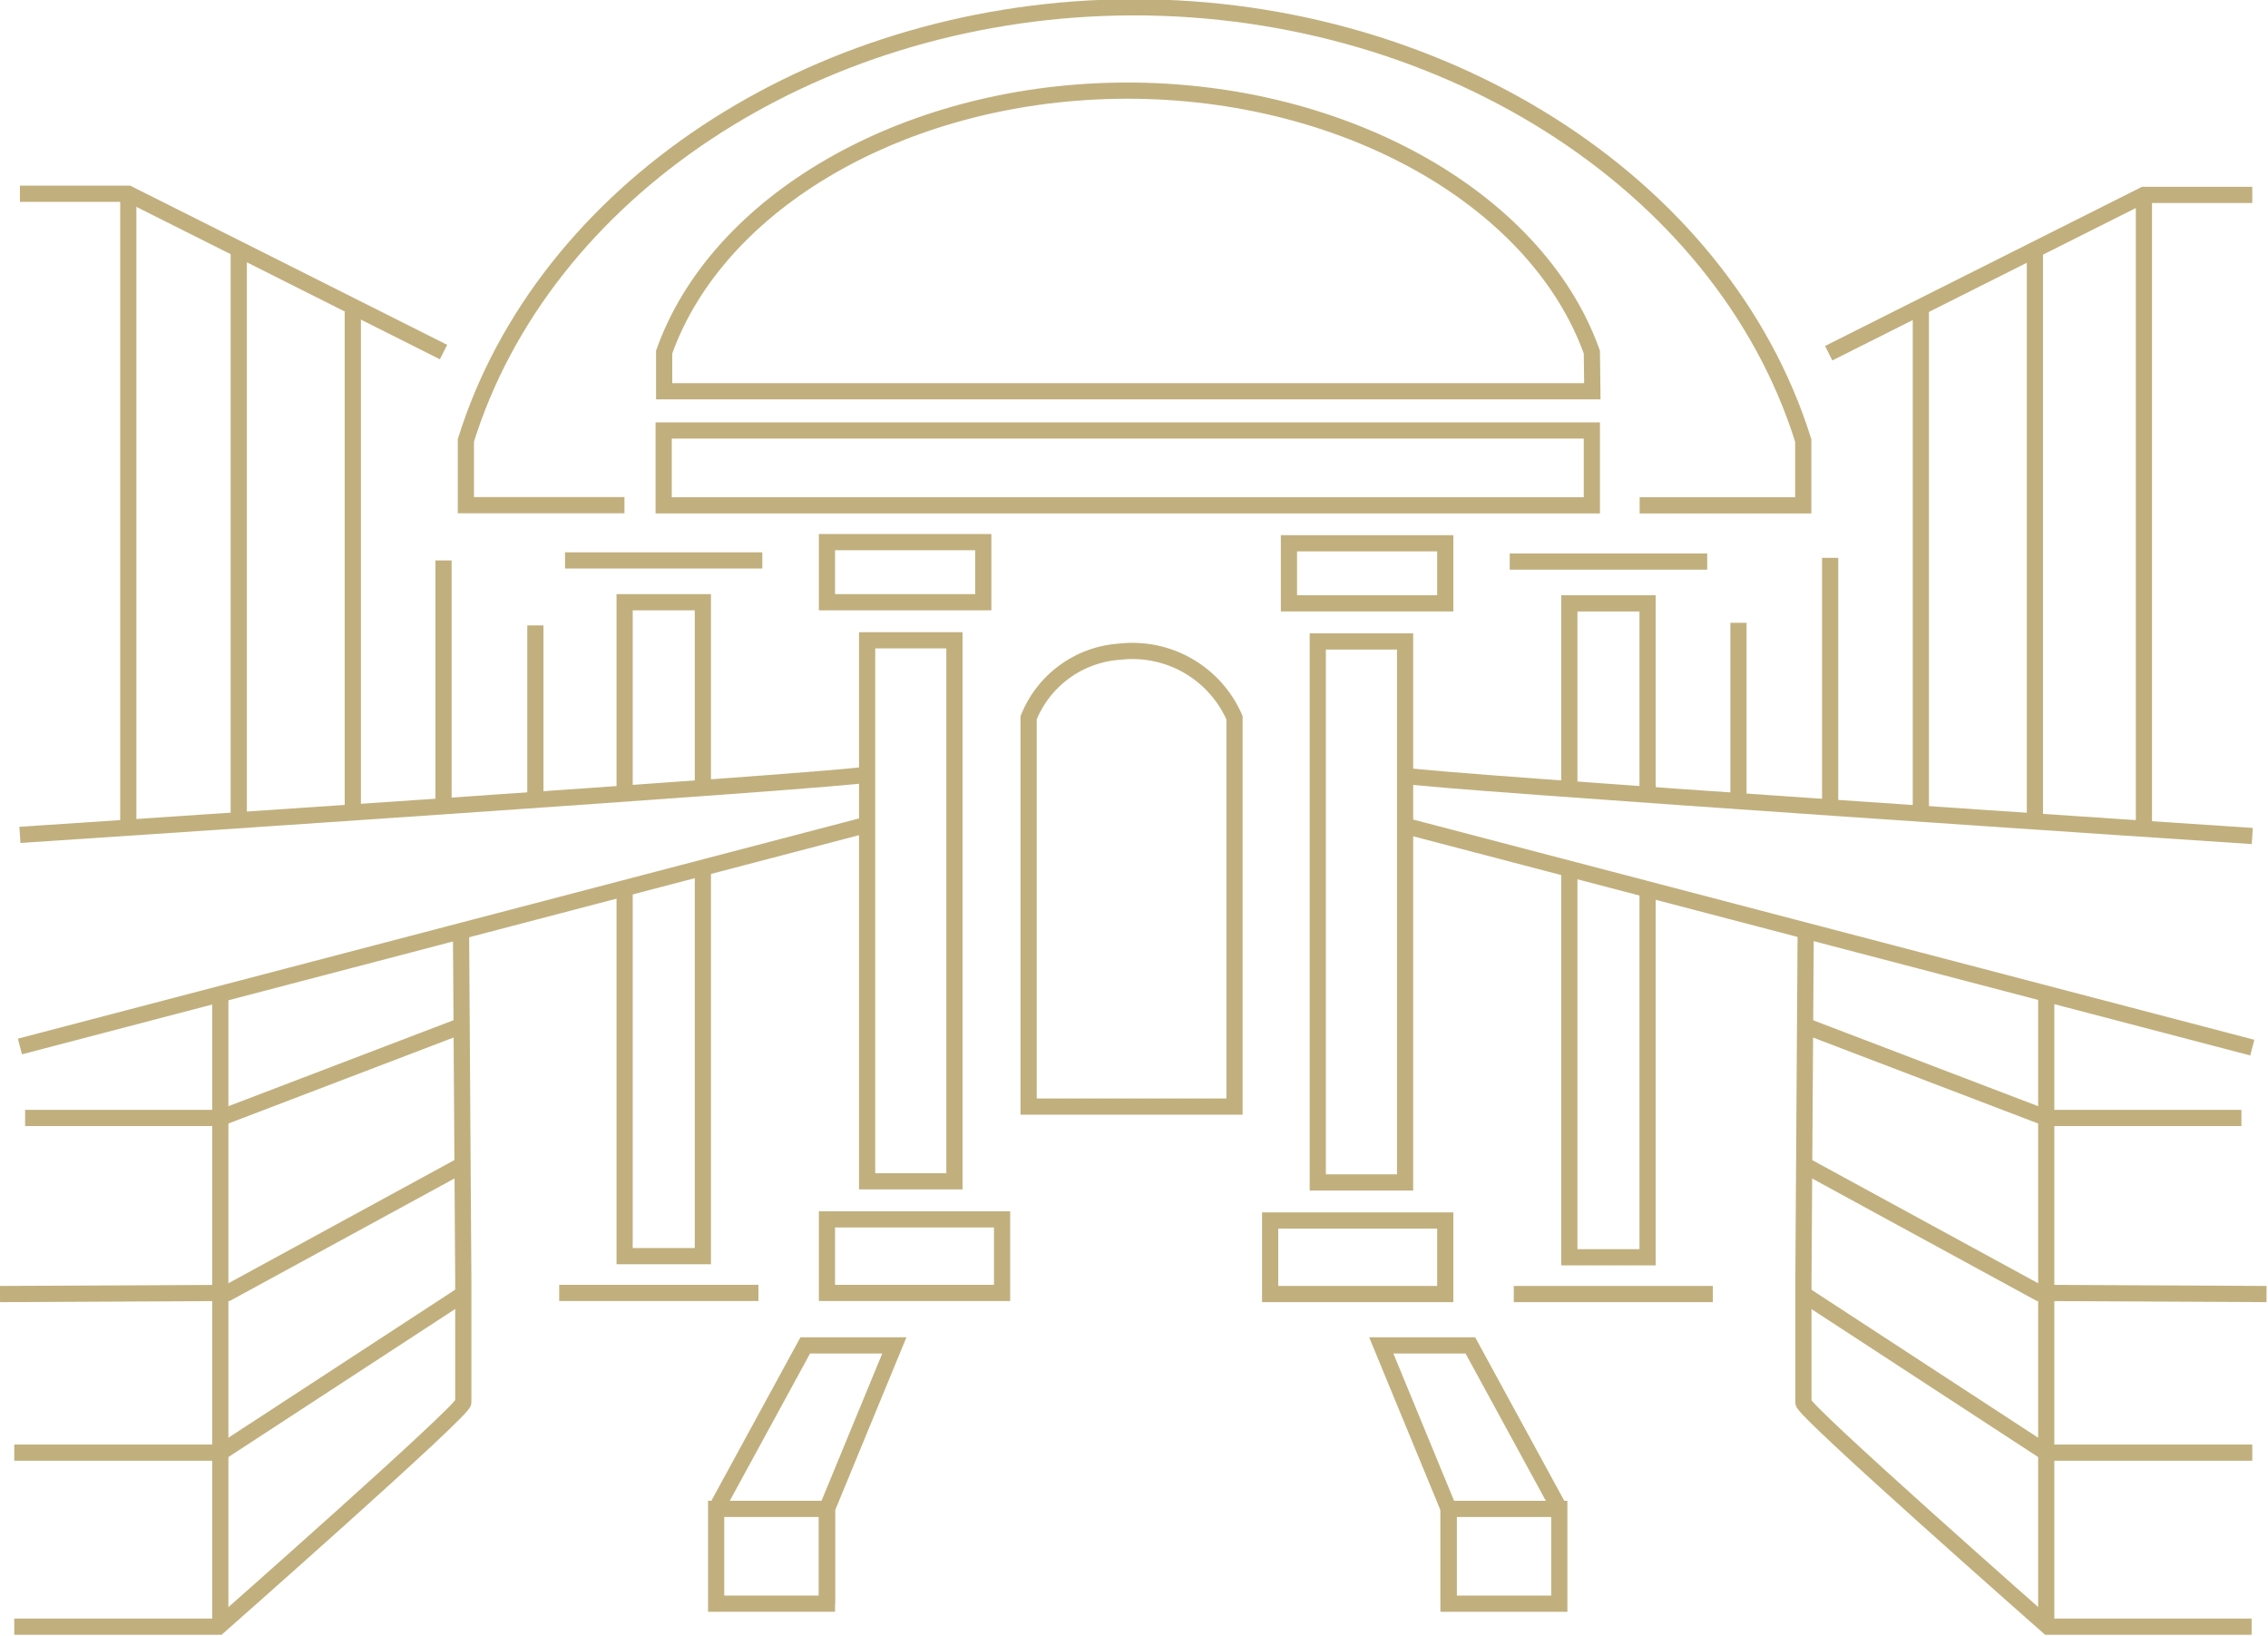 <svg xmlns="http://www.w3.org/2000/svg" viewBox="0 0 140.01 101"><defs><style>.cls-1,.cls-2{fill:none;}.cls-2{stroke:#c1b07e;stroke-miterlimit:10;}</style></defs><title>Nationalbibliothek</title><g id="Ebene_1" data-name="Ebene 1"><rect class="cls-1" x="0.08" y="0.61" width="139.92" height="99.94"/><rect class="cls-2" x="40.97" y="26.57" width="57.3" height="4.62"/><path class="cls-2" d="M98.27,21.73C94.8,12.06,82.52,5.36,68.89,5.6,55.79,5.83,44.31,12.43,41,21.73v2.42h57.3Z"/><path class="cls-2" d="M101.22,31.19h10.1v-4C106.31,11.16,88.62.07,69,.46,50.11.85,33.57,11.78,28.76,27.18v4h9.79"/><line class="cls-2" x1="53.53" y1="50.9" x2="1.23" y2="64.59"/><path class="cls-2" d="M53.53,47.8c-.7.31-52.3,3.73-52.3,3.73"/><rect class="cls-2" x="51.05" y="75.26" width="10.81" height="4.54"/><polyline class="cls-2" points="43.39 53.56 43.39 77.53 38.56 77.53 38.56 54.8"/><polyline class="cls-2" points="38.56 48.99 38.56 37.17 43.39 37.17 43.39 48.58"/><rect class="cls-2" x="53.53" y="39.52" width="5.39" height="33.39"/><rect class="cls-2" x="51.05" y="33.46" width="9.65" height="3.71"/><polyline class="cls-2" points="27.38 21.73 14.74 15.38 7.92 11.96 1.23 11.96"/><line class="cls-2" x1="7.92" y1="11.96" x2="7.92" y2="51.23"/><line class="cls-2" x1="34.88" y1="34.59" x2="47.06" y2="34.59"/><line class="cls-2" x1="46.82" y1="79.8" x2="34.52" y2="79.8"/><line class="cls-2" x1="86.74" y1="50.97" x2="139.04" y2="64.66"/><path class="cls-2" d="M86.74,47.87c.7.31,52.3,3.73,52.3,3.73"/><path class="cls-2" d="M139,100.4H126.44s-15.29-13.46-15.11-13.84l0-7.57.14-21.41"/><line class="cls-2" x1="126.32" y1="100.25" x2="126.32" y2="61.33"/><rect class="cls-2" x="78.41" y="75.33" width="10.81" height="4.54" transform="translate(167.63 155.2) rotate(-180)"/><polyline class="cls-2" points="96.88 53.63 96.88 77.6 101.71 77.6 101.71 54.87"/><polyline class="cls-2" points="101.71 49.06 101.71 37.24 96.88 37.24 96.88 48.65"/><rect class="cls-2" x="81.35" y="39.59" width="5.39" height="33.39" transform="translate(168.09 112.57) rotate(-180)"/><rect class="cls-2" x="79.57" y="33.54" width="9.65" height="3.71" transform="translate(168.79 70.78) rotate(-180)"/><polyline class="cls-2" points="112.89 21.8 132.35 12.03 139.04 12.03"/><line class="cls-2" x1="132.35" y1="12.03" x2="132.35" y2="51.31"/><line class="cls-2" x1="105.39" y1="34.66" x2="93.2" y2="34.66"/><line class="cls-2" x1="93.45" y1="79.87" x2="105.74" y2="79.87"/><rect class="cls-2" x="44.21" y="93.13" width="6.84" height="5.85"/><polyline class="cls-2" points="44.21 93.13 49.71 83.04 55.21 83.04 51.05 93.13 51.05 98.98"/><rect class="cls-2" x="89.43" y="93.13" width="6.84" height="5.85" transform="translate(185.69 192.11) rotate(-180)"/><polyline class="cls-2" points="96.27 93.13 90.77 83.04 85.27 83.04 89.43 93.13 89.43 98.98"/><path class="cls-2" d="M76.21,44.3a6.87,6.87,0,0,0-7.06-4.08,6.53,6.53,0,0,0-5.65,4.08v24H76.21Z"/><polyline class="cls-2" points="111.32 79.87 126.32 89.66 139.04 89.66"/><polyline class="cls-2" points="111.32 71.87 125.87 79.8 139.92 79.87"/><polyline class="cls-2" points="111.47 63.33 126.32 69 138.37 69"/><path class="cls-2" d="M.88,100.4H13.49S28.78,86.93,28.6,86.55l0-7.57-.14-21.41"/><line class="cls-2" x1="13.6" y1="100.25" x2="13.6" y2="61.33"/><polyline class="cls-2" points="28.6 79.87 13.6 89.66 0.88 89.66"/><polyline class="cls-2" points="28.6 71.87 14.05 79.8 0 79.87"/><polyline class="cls-2" points="28.45 63.33 13.6 69 1.55 69"/><line class="cls-2" x1="14.74" y1="50.63" x2="14.74" y2="15.39"/><line class="cls-2" x1="21.78" y1="50.15" x2="21.78" y2="19.23"/><line class="cls-2" x1="27.38" y1="49.77" x2="27.38" y2="34.59"/><line class="cls-2" x1="33.05" y1="49.37" x2="33.05" y2="38.6"/><line class="cls-2" x1="125.62" y1="50.47" x2="125.62" y2="15.23"/><line class="cls-2" x1="118.58" y1="49.99" x2="118.58" y2="19.07"/><line class="cls-2" x1="112.98" y1="49.61" x2="112.98" y2="34.43"/><line class="cls-2" x1="107.32" y1="49.22" x2="107.32" y2="38.44"/></g></svg>